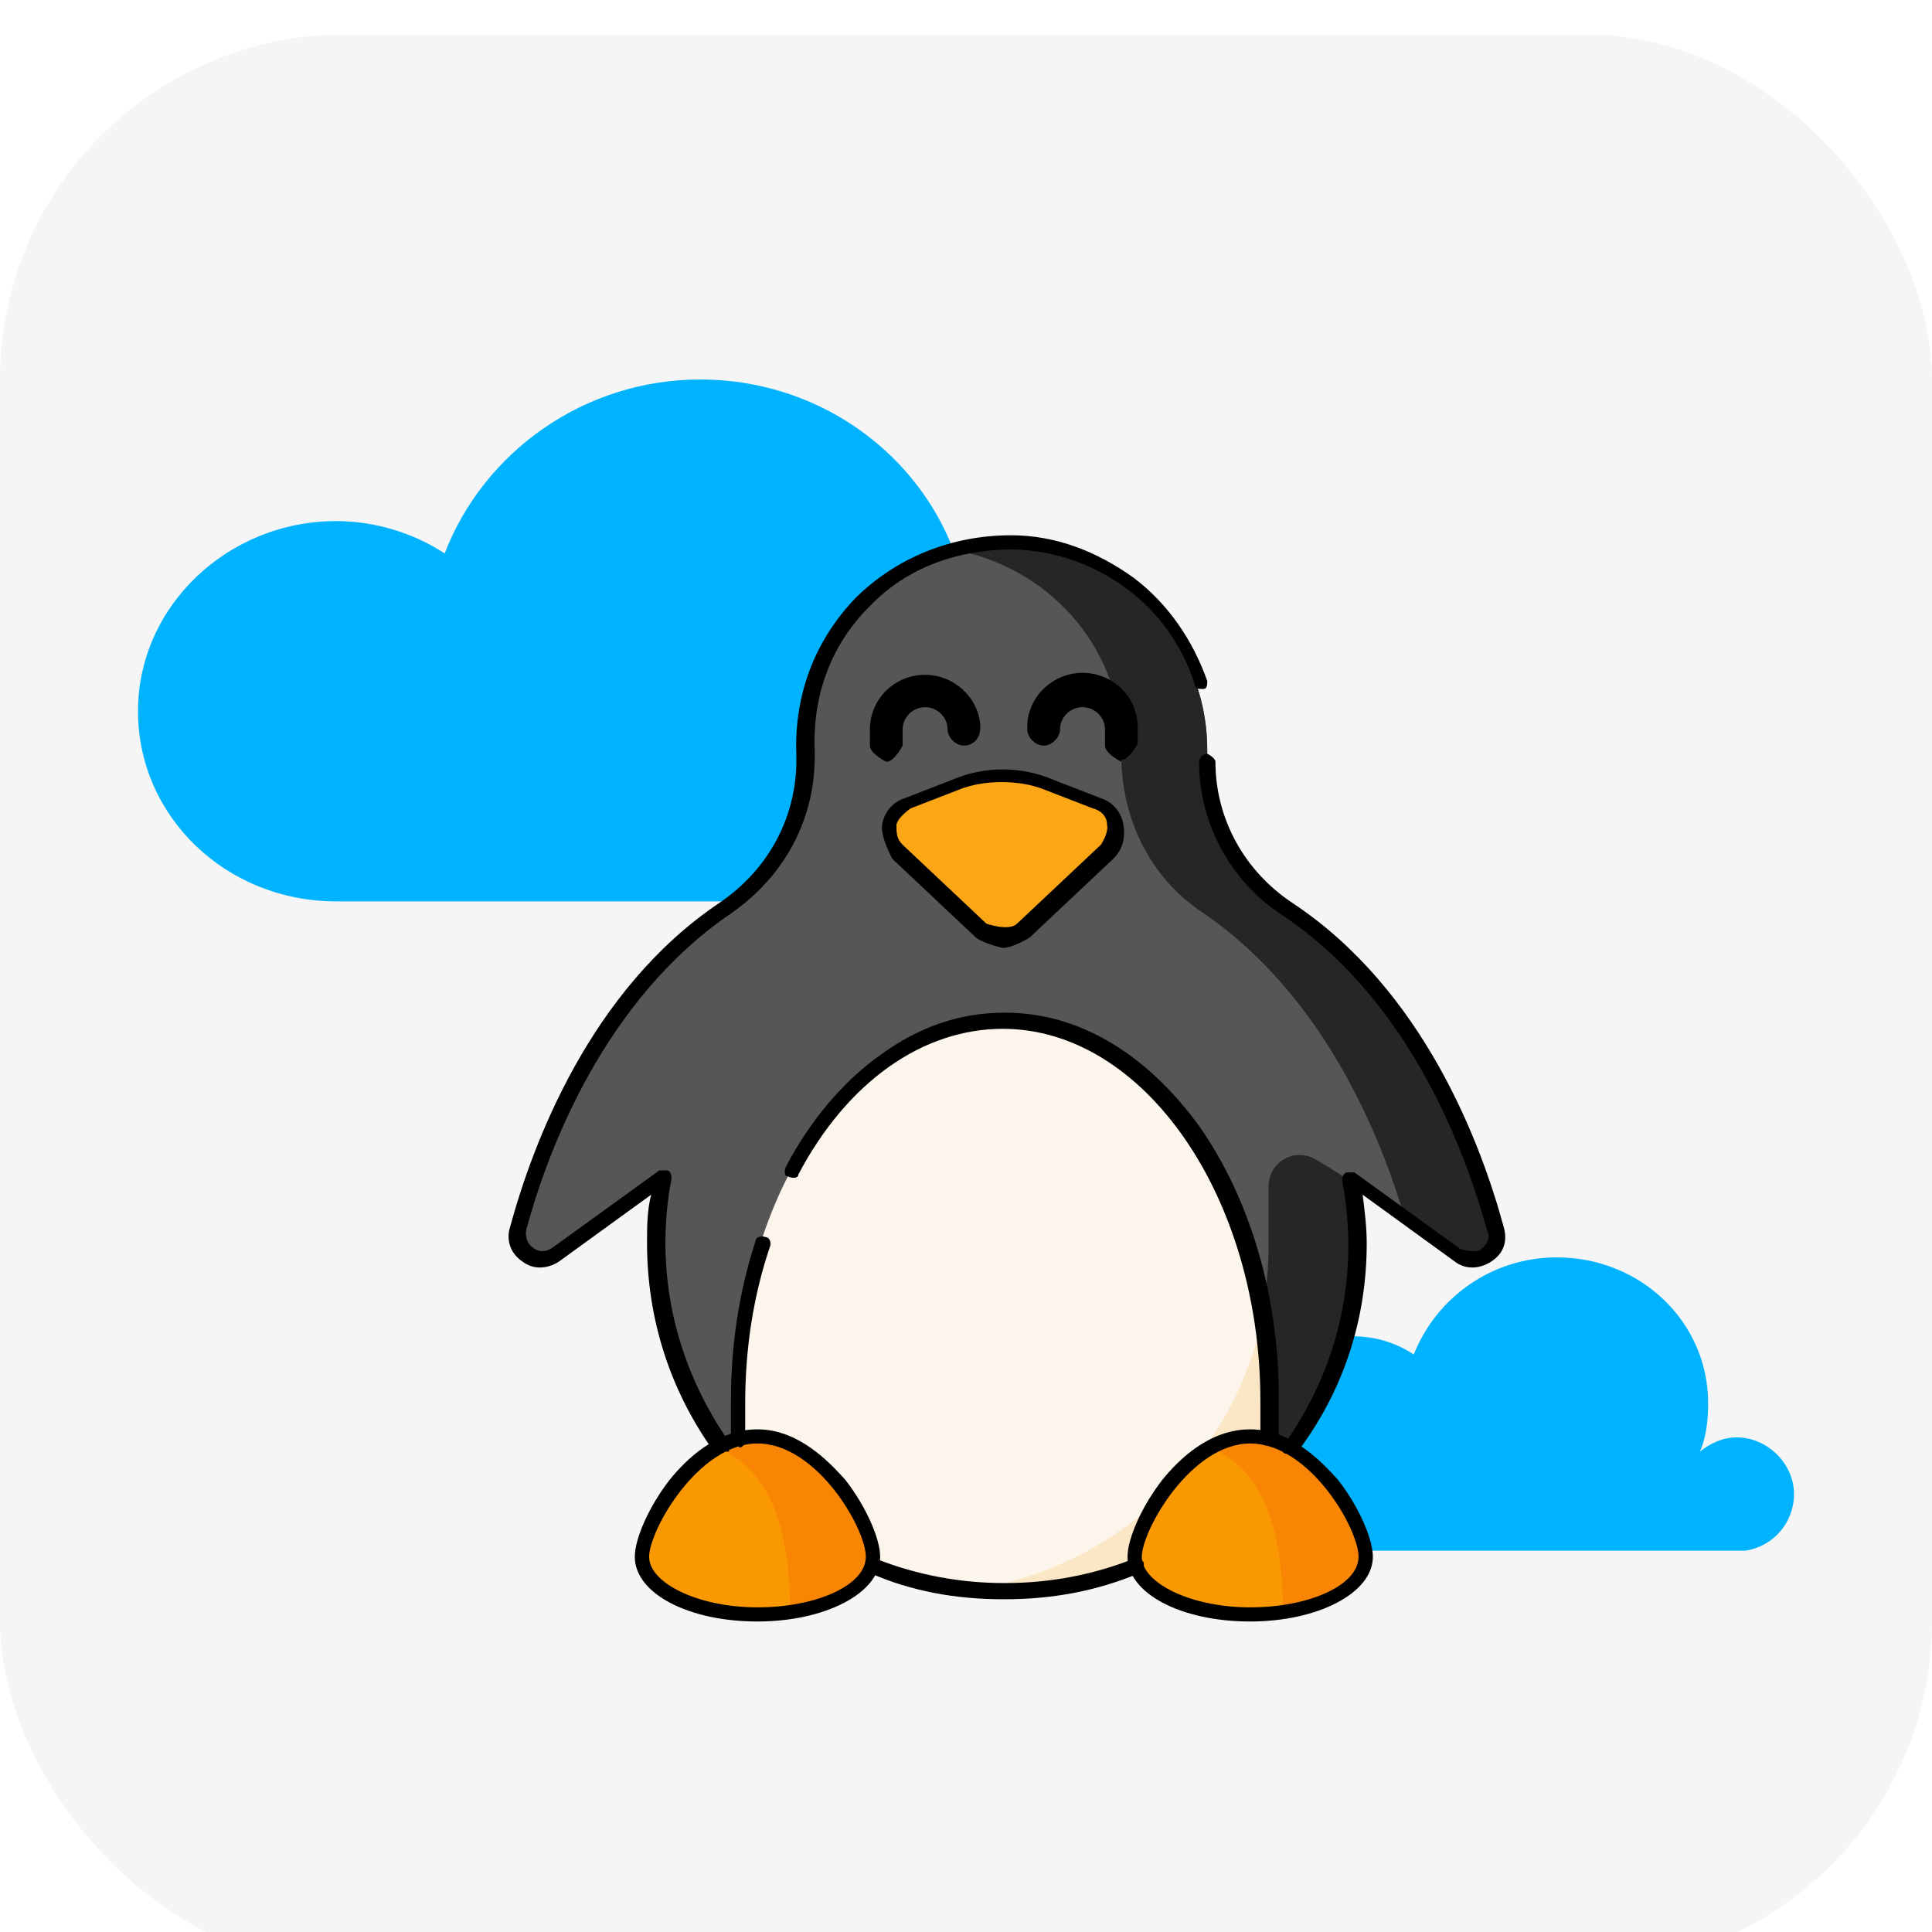 <svg width="56" height="56" viewBox="0 0 56 56" fill="none" xmlns="http://www.w3.org/2000/svg">
<g filter="url(#filter0_i_1863_2680)">
<rect width="56" height="56" rx="10" fill="#F5F5F5"/>
</g>
<g clip-path="url(#clip0_1863_2680)">
<path d="M32.681 23.254C32.681 21.671 31.319 20.381 29.659 20.381C28.889 20.381 28.237 20.674 27.704 21.085C28 20.323 28.119 19.443 28.119 18.564C28.119 14.401 24.622 11 20.296 11C16.919 11 14.015 13.111 12.889 16.042C12 15.456 10.874 15.104 9.748 15.104C6.607 15.104 4 17.567 4 20.616C4 23.665 6.548 26.127 9.748 26.127H30.074C31.556 25.892 32.681 24.72 32.681 23.254Z" fill="#00B3FF"/>
<path d="M52 43.306C52 42.427 51.23 41.664 50.341 41.664C49.926 41.664 49.57 41.84 49.274 42.075C49.452 41.664 49.511 41.196 49.511 40.668C49.511 38.322 47.556 36.446 45.126 36.446C43.23 36.446 41.63 37.619 40.978 39.261C40.444 38.909 39.852 38.733 39.2 38.733C37.422 38.733 36 40.14 36 41.84C36 43.541 37.422 44.948 39.2 44.948H50.578C51.407 44.831 52 44.127 52 43.306Z" fill="#00B3FF"/>
<path d="M43.288 35.684C42.636 33.221 40.977 28.883 37.303 26.42C35.822 25.423 34.933 23.723 34.992 21.964C34.992 21.905 34.992 21.788 34.992 21.73C34.992 18.564 32.444 15.925 29.244 15.866C25.866 15.808 23.081 18.564 23.259 21.905C23.318 23.723 22.429 25.365 20.888 26.42C17.214 28.883 15.555 33.163 14.903 35.684C14.725 36.329 15.496 36.857 16.029 36.446L19.11 34.218C18.992 34.804 18.933 35.45 18.933 36.094C18.933 41.664 23.436 46.12 29.066 46.179C34.696 46.179 39.259 41.664 39.259 36.094C39.259 35.45 39.199 34.804 39.081 34.218L42.162 36.446C42.696 36.857 43.466 36.329 43.288 35.684Z" fill="#565656"/>
<path d="M38.074 33.573C37.481 33.28 36.77 33.691 36.77 34.394C36.77 35.039 36.77 35.743 36.77 36.094C36.77 41.254 32.859 45.475 27.822 46.062C28.237 46.062 28.593 46.12 29.007 46.12C34.637 46.12 39.2 41.606 39.2 36.036C39.2 35.391 39.141 34.746 39.022 34.16C38.667 33.925 38.311 33.691 37.956 33.515" fill="#262626"/>
<path d="M43.288 35.684C42.636 33.221 40.977 28.883 37.303 26.42C35.822 25.424 34.933 23.723 34.992 21.964C34.992 21.905 34.992 21.788 34.992 21.73C34.992 18.564 32.444 15.925 29.244 15.867C28.77 15.867 28.296 15.867 27.881 15.984C30.547 16.57 32.562 18.915 32.503 21.73C32.503 21.73 32.503 21.847 32.503 21.905C32.503 23.723 33.333 25.424 34.814 26.42C38.37 28.824 40.029 32.928 40.74 35.391L42.162 36.388C42.696 36.798 43.466 36.27 43.288 35.625" fill="#262626"/>
<path d="M29.067 29.586C24.8 29.586 21.363 34.511 21.363 40.55C21.363 41.371 21.422 42.133 21.541 42.837C23.378 44.831 26.045 46.062 29.008 46.12C31.971 46.12 34.697 44.889 36.534 42.837C36.652 42.075 36.711 41.313 36.711 40.55C36.711 34.511 33.274 29.586 29.008 29.586" fill="#FCF5EB"/>
<path d="M36.77 40.609C36.77 39.788 36.711 38.967 36.592 38.205C35.703 42.368 32.207 45.593 27.881 46.12C28.296 46.12 28.651 46.179 29.066 46.179C32.029 46.179 34.755 44.948 36.592 42.896C36.711 42.133 36.77 41.371 36.77 40.609Z" fill="#FBE7C5"/>
<path d="M27.704 22.785L26.341 23.313C25.748 23.547 25.63 24.309 26.044 24.72L28.474 27.006C28.83 27.358 29.363 27.358 29.659 27.006L32.089 24.72C32.563 24.309 32.385 23.547 31.793 23.313L30.43 22.785C29.541 22.433 28.533 22.433 27.644 22.785" fill="#FBA615"/>
<path d="M25.689 22.081C25.689 22.081 25.215 21.847 25.215 21.612V21.143C25.215 20.264 25.926 19.56 26.815 19.56C27.645 19.56 28.356 20.205 28.415 21.026C28.415 21.026 28.415 21.026 28.415 21.085C28.415 21.436 28.178 21.612 27.941 21.612C27.704 21.612 27.467 21.378 27.467 21.143C27.467 20.792 27.17 20.498 26.815 20.498C26.459 20.498 26.163 20.792 26.163 21.143V21.612C26.163 21.612 25.926 22.081 25.689 22.081Z" fill="black"/>
<path d="M32.503 22.081C32.503 22.081 32.029 21.847 32.029 21.612V21.143C32.029 20.791 31.733 20.498 31.377 20.498C31.022 20.498 30.726 20.791 30.726 21.143C30.726 21.378 30.488 21.612 30.251 21.612C30.014 21.612 29.777 21.378 29.777 21.143C29.777 21.143 29.777 21.026 29.777 20.967C29.837 20.146 30.548 19.502 31.377 19.502C32.266 19.502 32.977 20.205 32.977 21.085V21.554C32.977 21.554 32.74 22.023 32.503 22.023V22.081Z" fill="black"/>
<path d="M25.334 45.124C25.334 46.062 23.852 46.765 21.956 46.765C20.06 46.765 18.578 46.003 18.578 45.124C18.578 44.244 20.06 41.606 21.956 41.606C23.852 41.606 25.334 44.186 25.334 45.124Z" fill="#FA9801"/>
<path d="M39.615 45.124C39.615 46.062 38.133 46.765 36.237 46.765C34.341 46.765 32.859 46.003 32.859 45.124C32.859 44.244 34.341 41.606 36.237 41.606C38.133 41.606 39.615 44.186 39.615 45.124Z" fill="#FA9801"/>
<path d="M36.236 41.606C35.821 41.606 35.406 41.723 35.051 41.958C36.295 42.427 37.184 43.775 37.184 46.707C38.547 46.472 39.614 45.886 39.614 45.124C39.614 44.186 38.132 41.606 36.236 41.606Z" fill="#F88604"/>
<path d="M21.955 41.606C21.54 41.606 21.125 41.723 20.77 41.958C22.014 42.427 22.903 43.775 22.903 46.707C24.266 46.472 25.332 45.886 25.332 45.124C25.332 44.186 23.851 41.606 21.955 41.606Z" fill="#F88604"/>
<path d="M29.066 27.476C29.066 27.476 28.532 27.358 28.295 27.182L25.866 24.896C25.866 24.896 25.51 24.251 25.569 23.899C25.628 23.547 25.866 23.254 26.221 23.137L27.584 22.609C28.532 22.199 29.599 22.199 30.547 22.609L31.91 23.137C32.266 23.254 32.502 23.547 32.562 23.899C32.621 24.251 32.562 24.603 32.266 24.896L29.836 27.182C29.836 27.182 29.362 27.476 29.066 27.476ZM29.066 22.668C28.651 22.668 28.177 22.726 27.762 22.902L26.399 23.43C26.399 23.43 26.043 23.665 25.984 23.899C25.984 24.134 25.984 24.309 26.162 24.485L28.591 26.772C28.591 26.772 29.243 27.006 29.48 26.772L31.91 24.485C31.91 24.485 32.147 24.134 32.088 23.899C32.088 23.665 31.91 23.489 31.673 23.43L30.31 22.902C29.895 22.726 29.421 22.668 29.006 22.668H29.066Z" fill="black"/>
<path d="M21.423 41.899C21.423 41.899 21.245 41.84 21.186 41.723C21.186 41.371 21.186 40.961 21.186 40.609C21.186 38.967 21.423 37.443 21.897 35.977C21.897 35.86 22.074 35.801 22.193 35.86C22.311 35.86 22.371 36.036 22.311 36.153C21.837 37.56 21.6 39.085 21.6 40.668C21.6 41.02 21.6 41.371 21.6 41.723C21.6 41.84 21.541 41.958 21.423 41.958V41.899Z" fill="black"/>
<path d="M36.711 41.899C36.592 41.899 36.533 41.782 36.533 41.664C36.533 41.313 36.533 40.961 36.533 40.609C36.533 34.687 33.155 29.821 29.067 29.821C26.755 29.821 24.563 31.345 23.141 34.042C23.141 34.16 22.963 34.16 22.844 34.101C22.726 34.101 22.726 33.925 22.785 33.808C23.496 32.459 24.444 31.345 25.511 30.583C26.637 29.762 27.822 29.352 29.126 29.352C31.259 29.352 33.215 30.524 34.755 32.635C36.237 34.746 37.066 37.56 37.066 40.492C37.066 40.844 37.066 41.254 37.066 41.606C37.066 41.723 36.948 41.782 36.83 41.782L36.711 41.899Z" fill="black"/>
<path d="M20.829 42.133C20.829 42.133 20.711 42.133 20.651 42.016C19.407 40.257 18.755 38.205 18.755 36.036C18.755 35.567 18.755 35.098 18.874 34.629L16.207 36.563C15.851 36.798 15.437 36.798 15.14 36.563C14.785 36.329 14.666 35.919 14.785 35.567C15.437 33.163 17.096 28.707 20.829 26.186C22.311 25.189 23.14 23.606 23.081 21.847C23.022 20.147 23.614 18.564 24.799 17.332C25.985 16.16 27.585 15.515 29.303 15.515C30.607 15.515 31.792 15.984 32.859 16.746C33.866 17.508 34.577 18.564 34.992 19.736C34.992 19.853 34.992 19.971 34.874 19.971C34.755 19.971 34.636 19.971 34.636 19.853C33.925 17.567 31.792 15.984 29.363 15.925C27.762 15.925 26.281 16.453 25.214 17.567C24.088 18.681 23.555 20.147 23.614 21.73C23.674 23.665 22.785 25.365 21.185 26.479C17.57 28.941 15.911 33.221 15.259 35.625C15.2 35.86 15.318 36.094 15.437 36.153C15.555 36.27 15.792 36.329 16.029 36.153L19.111 33.925C19.111 33.925 19.288 33.925 19.348 33.925C19.407 33.925 19.466 34.042 19.466 34.16C19.348 34.746 19.288 35.391 19.288 36.036C19.288 38.088 19.94 40.081 21.125 41.782C21.185 41.899 21.125 42.016 21.125 42.075C21.125 42.075 21.066 42.075 21.007 42.075L20.829 42.133Z" fill="black"/>
<path d="M37.363 42.134C37.363 42.134 37.304 42.134 37.245 42.134C37.126 42.075 37.126 41.958 37.245 41.84C38.43 40.14 39.082 38.205 39.082 36.094C39.082 35.45 39.023 34.863 38.904 34.218C38.904 34.16 38.904 34.042 39.023 33.984C39.082 33.984 39.2 33.984 39.26 33.984L42.341 36.212C42.341 36.212 42.815 36.329 42.934 36.212C43.052 36.094 43.23 35.919 43.111 35.684C42.46 33.339 40.86 29 37.185 26.538C35.645 25.541 34.756 23.84 34.756 22.081C34.756 21.964 34.874 21.847 34.993 21.847C34.993 21.847 35.23 21.964 35.23 22.081C35.23 23.723 36.06 25.248 37.482 26.186C41.274 28.707 42.934 33.163 43.586 35.567C43.704 35.977 43.586 36.329 43.23 36.563C42.874 36.798 42.46 36.798 42.163 36.563L39.497 34.629C39.556 35.098 39.615 35.567 39.615 36.036C39.615 38.205 38.963 40.257 37.66 42.016C37.66 42.016 37.541 42.134 37.482 42.134H37.363Z" fill="black"/>
<path d="M29.066 46.355C27.703 46.355 26.399 46.12 25.214 45.593C25.096 45.593 25.036 45.417 25.096 45.3C25.096 45.182 25.273 45.124 25.392 45.182C26.577 45.651 27.821 45.886 29.125 45.886C30.429 45.886 31.673 45.651 32.858 45.182C32.977 45.182 33.096 45.182 33.155 45.3C33.155 45.417 33.155 45.534 33.036 45.593C31.792 46.12 30.488 46.355 29.125 46.355H29.066Z" fill="black"/>
<path d="M21.956 47C19.941 47 18.4 46.179 18.4 45.124C18.4 44.596 18.815 43.658 19.408 42.896C19.882 42.309 20.771 41.43 21.956 41.43C23.141 41.43 24.03 42.368 24.504 42.896C25.097 43.658 25.512 44.596 25.512 45.124C25.512 46.179 23.912 47 21.956 47ZM21.956 41.84C20.237 41.84 18.815 44.361 18.815 45.124C18.815 45.886 20.237 46.59 21.956 46.59C23.674 46.59 25.097 45.945 25.097 45.124C25.097 44.303 23.674 41.84 21.956 41.84Z" fill="black"/>
<path d="M36.237 47C34.222 47 32.682 46.179 32.682 45.124C32.682 44.596 33.096 43.658 33.689 42.896C34.163 42.309 35.052 41.43 36.237 41.43C37.422 41.43 38.311 42.368 38.785 42.896C39.378 43.658 39.793 44.596 39.793 45.124C39.793 46.179 38.193 47 36.237 47ZM36.237 41.84C34.519 41.84 33.096 44.361 33.096 45.124C33.096 45.886 34.519 46.59 36.237 46.59C37.956 46.59 39.378 45.945 39.378 45.124C39.378 44.303 37.956 41.84 36.237 41.84Z" fill="black"/>
</g>
<defs>
<filter id="filter0_i_1863_2680" x="0" y="0" width="56" height="57" filterUnits="userSpaceOnUse" color-interpolation-filters="sRGB">
<feFlood flood-opacity="0" result="BackgroundImageFix"/>
<feBlend mode="normal" in="SourceGraphic" in2="BackgroundImageFix" result="shape"/>
<feColorMatrix in="SourceAlpha" type="matrix" values="0 0 0 0 0 0 0 0 0 0 0 0 0 0 0 0 0 0 127 0" result="hardAlpha"/>
<feOffset dy="1"/>
<feGaussianBlur stdDeviation="3"/>
<feComposite in2="hardAlpha" operator="arithmetic" k2="-1" k3="1"/>
<feColorMatrix type="matrix" values="0 0 0 0 0 0 0 0 0 0 0 0 0 0 0 0 0 0 0.25 0"/>
<feBlend mode="normal" in2="shape" result="effect1_innerShadow_1863_2680"/>
</filter>
<clipPath id="clip0_1863_2680">
<rect width="48" height="36" fill="white" transform="translate(4 11)"/>
</clipPath>
</defs>
</svg>

